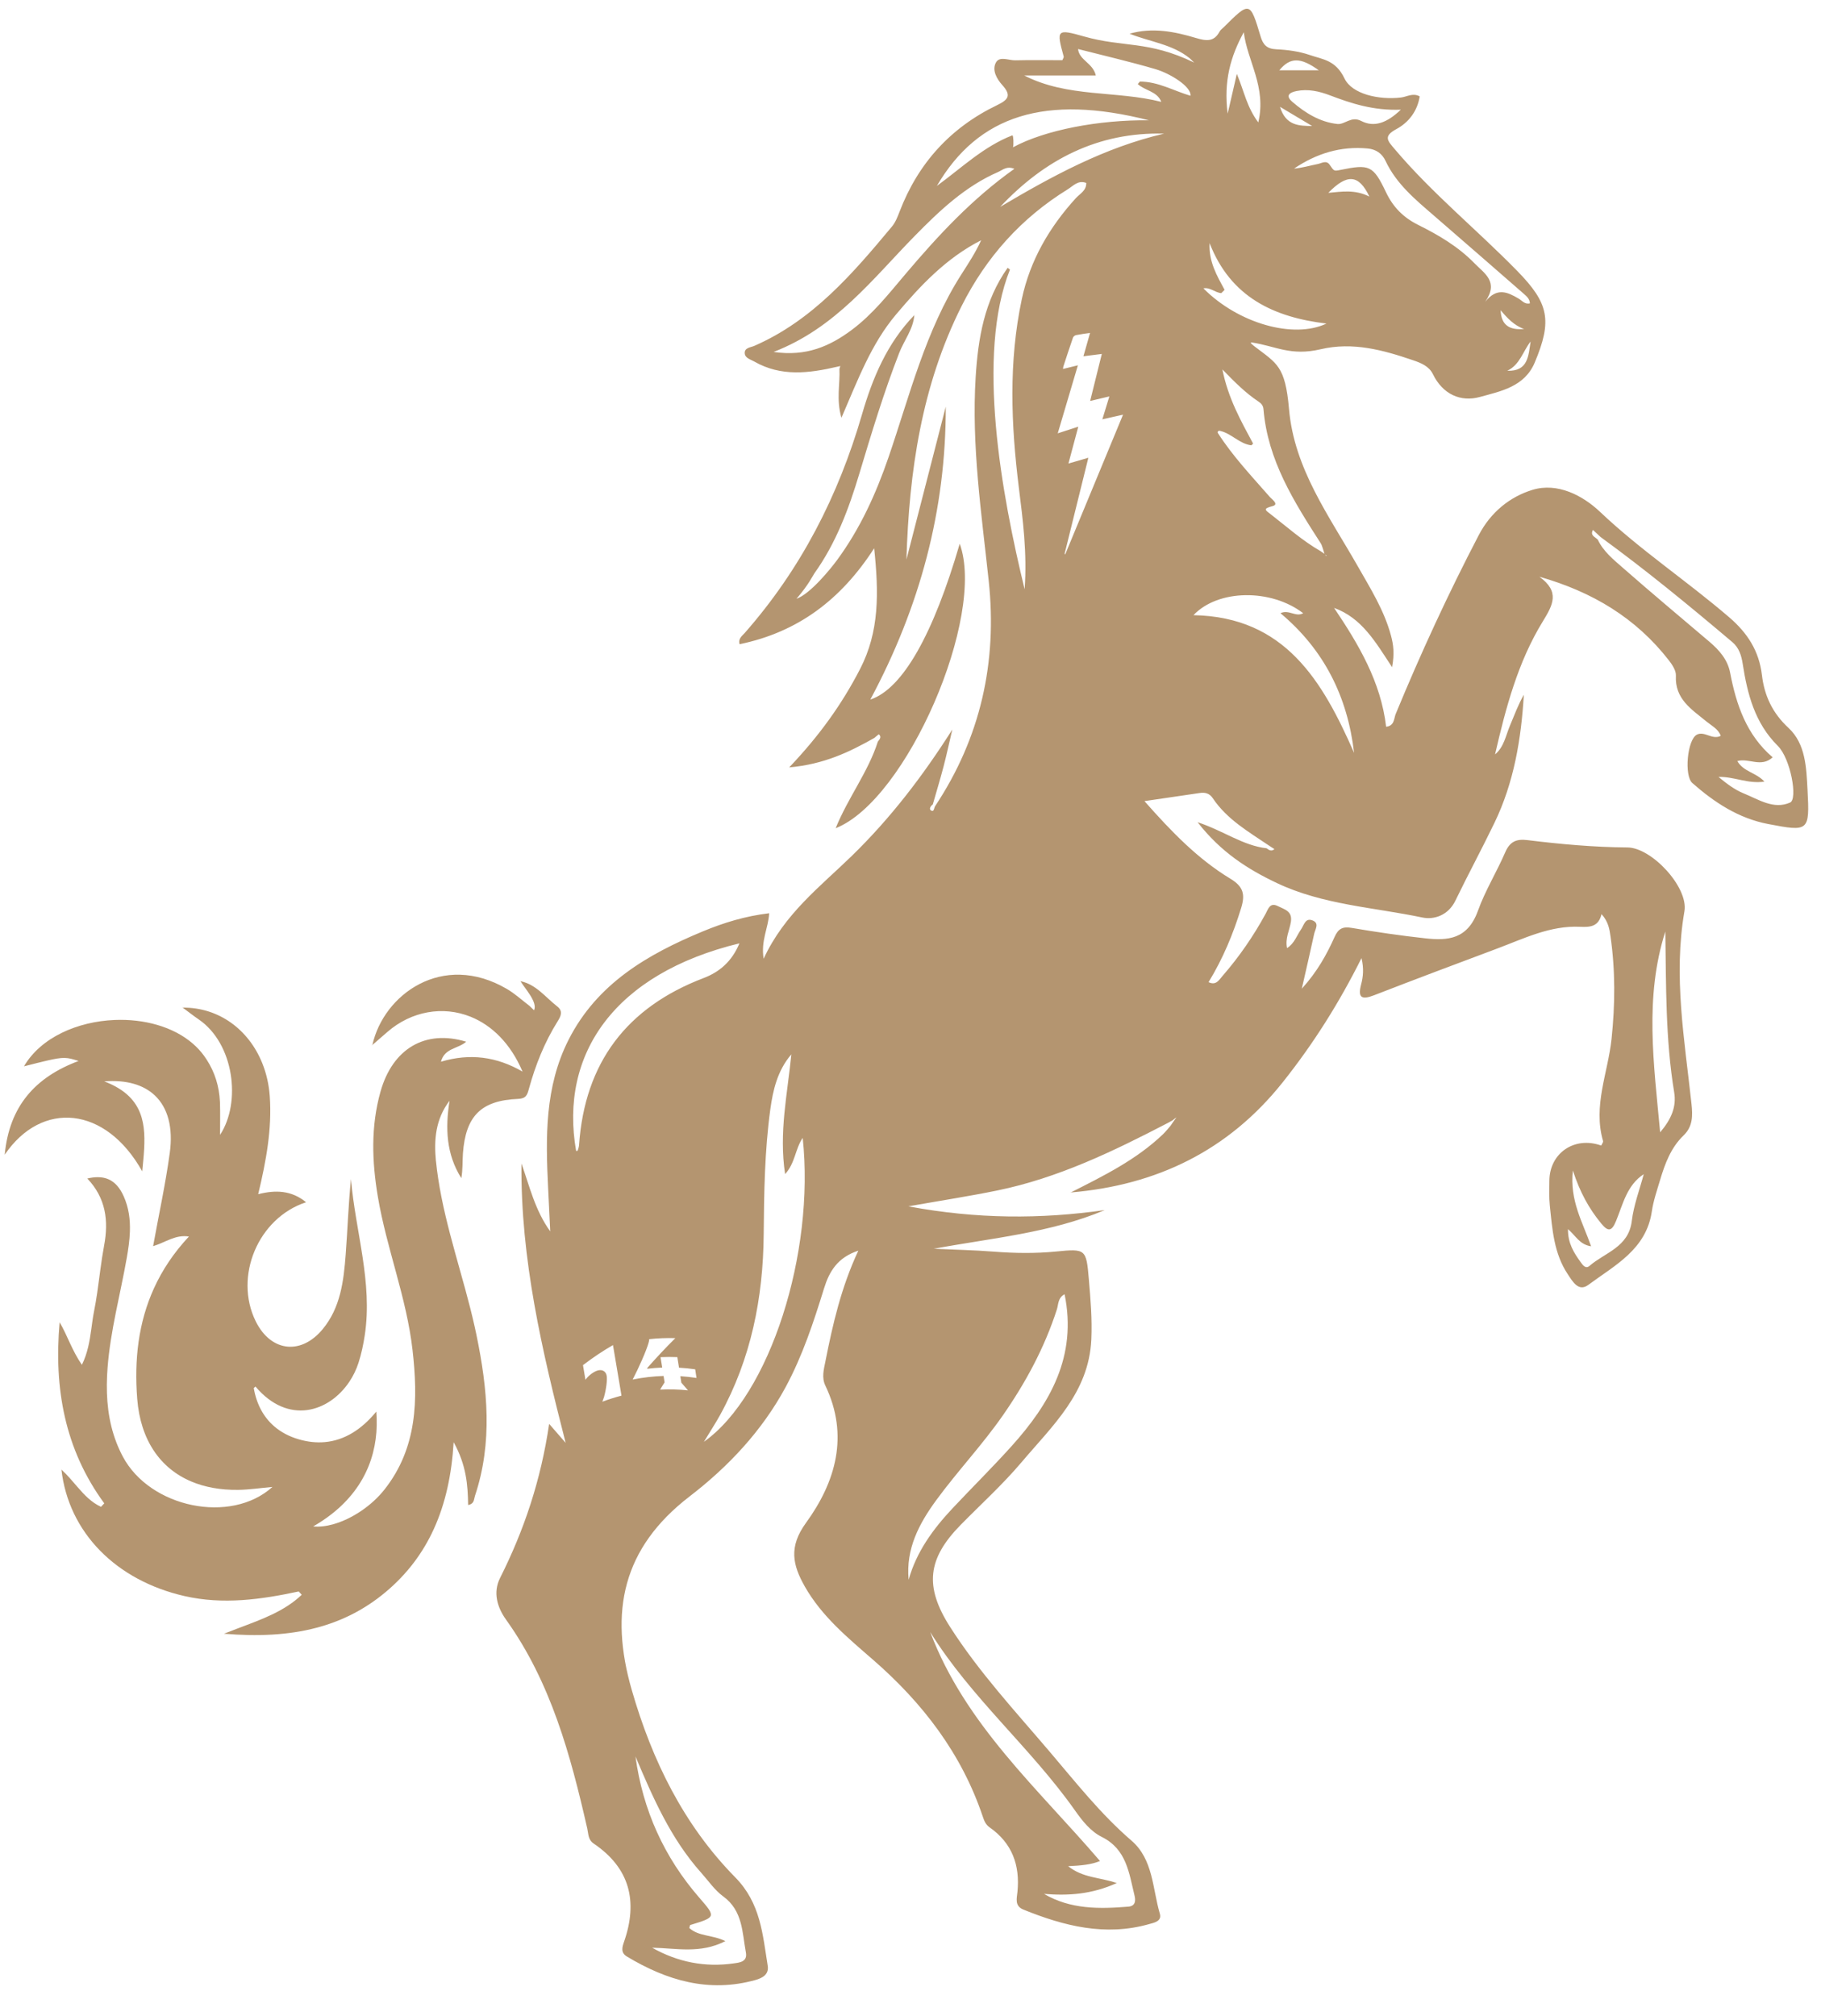 <svg xmlns="http://www.w3.org/2000/svg" xmlns:xlink="http://www.w3.org/1999/xlink" xmlns:serif="http://www.serif.com/" width="100%" height="100%" viewBox="0 0 1313 1453" xml:space="preserve" style="fill-rule:evenodd;clip-rule:evenodd;stroke-linejoin:round;stroke-miterlimit:2;">  <g id="Calque-1" serif:id="Calque 1">    <g>      <path d="M659.245,227.192c0.009,-0.12 0.018,-0.24 0.026,-0.36l0.15,0.179c-0.059,0.06 -0.118,0.12 -0.176,0.181Zm112.819,632.393c23.54,-11.918 47.276,-23.535 66.619,-42.091c1.917,-1.841 3.55,-3.979 5.313,-5.983c0.75,-1.104 1.508,-2.2 2.27,-3.296c0,0 2.05,-2.808 1.955,-2.746c-0.955,0.613 -1.813,1.371 -2.696,2.096c-1.171,0.646 -2.346,1.292 -3.521,1.938c-39.321,20.429 -79.138,39.687 -122.942,48.654c-20.029,4.1 -40.258,7.212 -64.116,11.433c49.504,9.225 95.425,9.271 141.629,2.704c-39.438,16.575 -81.6,20.117 -123.338,27.884c14.434,0.65 28.9,0.925 43.292,2.058c15.062,1.179 30.05,1.383 45.087,-0.096c21.155,-2.087 21.625,-1.771 23.459,19.842c1.233,14.508 2.487,28.929 1.8,43.65c-1.788,38.296 -28.175,62.229 -50.325,88.429c-13.521,15.988 -29.167,30.175 -43.879,45.146c-23.942,24.371 -26.255,44.396 -7.68,73.487c20.709,32.425 46.796,60.58 71.638,89.755c18.929,22.229 36.904,45.141 59.204,64.362c15.696,13.521 15.108,34.5 20.433,52.625c1.634,5.563 -4.145,6.533 -7.783,7.563c-31.587,8.945 -61.333,1.366 -90.571,-10.467c-6.512,-2.638 -4.754,-8.142 -4.287,-12.883c1.875,-19.25 -3.896,-35.084 -20.1,-46.409c-2.829,-1.979 -3.888,-4.704 -4.942,-7.837c-15.287,-45.384 -43.317,-81.846 -79.075,-112.95c-18.237,-15.863 -36.983,-31.292 -49.204,-52.804c-8.792,-15.484 -11.779,-28.546 0.825,-45.888c21.375,-29.408 31.229,-62.917 13.962,-98.975c-2.766,-5.783 -1.108,-11.596 0.046,-17.408c5.288,-26.696 11.284,-53.192 23.742,-79.842c-15.138,4.942 -21,15.192 -24.708,27.154c-7.563,24.413 -15.505,48.621 -27.73,71.254c-17.05,31.571 -41.408,57.367 -69.158,78.696c-48.487,37.267 -58.046,83.2 -41.762,139.604c14.733,51.034 37.504,97.284 74.616,135.038c18.334,18.65 19.729,41.029 23.404,63.7c1.042,6.417 -4.008,8.95 -8.895,10.312c-33.563,9.35 -63.871,0.346 -92.613,-16.929c-4.7,-2.825 -3.404,-6.829 -2.008,-10.85c10.037,-28.941 4.112,-52.966 -21.988,-70.612c-4.083,-2.763 -3.721,-6.967 -4.608,-10.875c-12.104,-53.1 -26.229,-105.359 -58.638,-150.629c-6.254,-8.734 -9.462,-19.492 -4.25,-29.859c17.296,-34.416 29.442,-70.471 35.421,-111.137c5.121,5.896 8.504,9.783 11.888,13.671c-17.021,-66.442 -32.517,-132.471 -31.859,-201.375c5.871,16.42 9.684,33.604 20.742,48.925c-0.5,-10.338 -0.992,-20.675 -1.504,-31.013c-1.825,-36.617 -2.508,-73.079 14.721,-107.071c20.562,-40.55 56.979,-61.625 96.833,-78.162c15.017,-6.234 30.608,-11.025 47.804,-13.063c-0.525,10.55 -6.1,19.604 -3.983,32.788c15.004,-32.438 40.783,-51.967 63.492,-74.05c28.012,-27.246 51.391,-57.817 72.55,-91.163c-2.071,8.817 -3.967,17.675 -6.255,26.434c-2.412,9.241 -5.2,18.383 -7.82,27.566c-1.617,1.159 -2.905,3.363 -1.259,4.325c2.221,1.304 2.104,-1.729 2.875,-3.008c32.838,-49.396 44.975,-103.896 38.717,-162.442c-5.225,-48.871 -12.483,-97.629 -9.421,-146.929c1.725,-27.767 6.258,-55.204 23.075,-78.783c0.567,0.412 1.117,0.837 1.658,1.279c-24.541,61.496 -6.062,162.142 10.584,230.471c1.846,-26.554 -1.263,-49.825 -4.15,-73.054c-5.663,-45.521 -7.509,-91.009 2.121,-136.188c5.929,-27.833 19.837,-51.775 38.979,-72.754c2.912,-3.196 7.596,-5.329 7.471,-10.921c-5.838,-2.292 -9.425,2.158 -13.409,4.617c-33.466,20.658 -58.691,48.825 -76.371,83.925c-28.916,57.416 -37.941,119.329 -39.875,182.958c9.455,-36.737 18.909,-73.475 28.359,-110.217c0.146,74.517 -18.604,144.25 -54.4,211.121c23.479,-7.771 45.508,-47.383 64.458,-112.312c19.063,52.104 -38.112,184.837 -89.442,205.046c8.959,-22.13 23.43,-40.513 30.417,-62.417c1.233,-1.646 2.892,-3.3 0.783,-5.258c-0.162,-0.155 -2.208,1.708 -3.375,2.633c-17.862,10.083 -36.158,18.95 -61.329,21.196c21.8,-22.904 38.079,-45.65 51.125,-70.959c13.938,-27.033 13.529,-54.783 10.142,-87.004c-24.138,37.413 -55.333,60.538 -97.025,69.154c-1.192,-4.045 1.879,-6.025 3.629,-8.016c40.463,-45.979 67.608,-98.925 84.621,-157.629c7.586,-26.176 18.128,-51.4 37.716,-71.532c-0.808,10.201 -7.366,18.147 -10.916,27.273c-11.096,28.5 -19.925,57.725 -28.713,86.967c-7.645,25.45 -16.854,50.142 -32.495,71.975c-0.938,1.308 -3.948,7.941 -12.866,18.245c10.067,-3.566 24.707,-21.703 29.207,-27.812c16.654,-22.604 28.15,-47.866 37.221,-74.316c15.35,-44.775 26.588,-91.192 52.504,-131.746c5.05,-7.9 10.217,-15.725 14.259,-24.592c-25.055,12.708 -43.725,32.563 -61.442,53.592c-17.904,21.254 -27.429,46.991 -39.304,74.387c-3.85,-13.308 -0.917,-24.379 -1.425,-35.25c0.2,-0.691 0.404,-1.379 0.608,-2.062c-0.725,0.162 -1.454,0.329 -2.183,0.496c-20.304,4.716 -40.492,7.329 -59.796,-3.713c-2.679,-1.533 -6.654,-2.446 -6.929,-5.896c-0.325,-4.129 4.283,-4.279 6.858,-5.4c42.079,-18.354 70.908,-51.966 99.3,-86.046c2.542,-3.045 4.083,-7.07 5.538,-10.854c13.362,-34.821 36.779,-60.541 70.304,-76.662c8.233,-3.963 10.337,-7.092 3.733,-14.438c-3.929,-4.366 -7.617,-10.675 -4.646,-16.208c2.638,-4.921 9.167,-1.55 13.929,-1.658c11.363,-0.267 22.73,-0.088 34.005,-0.088c0.433,-1.112 1.137,-1.983 0.966,-2.612c-5.304,-19.363 -5.113,-20.12 14.759,-14.467c28.297,8.05 46.055,2.735 79.358,18.829c-1.088,-1.046 -2.179,-2.087 -3.271,-3.129c-12.604,-10.221 -28.75,-11.825 -43.342,-17.708c16.4,-4.692 32.255,-1.575 47.713,3.041c7.421,2.217 13.112,3.125 17.25,-4.687c0.617,-1.159 1.871,-1.975 2.842,-2.942c18.904,-18.829 19.041,-18.871 26.679,6.617c1.804,6.025 4.529,8.891 11.287,9.204c8.125,0.379 16.509,1.504 24.154,4.125c9.45,3.246 18.663,3.6 25.067,16.95c5.383,11.225 24.667,15.554 40.654,13.687c4.363,-0.508 8.554,-3.55 13.55,-0.812c-1.671,10.654 -8,18.808 -16.787,23.554c-9.771,5.271 -6.329,8.45 -1.154,14.567c26.9,31.796 59.258,58.037 88.254,87.691c22.804,23.317 25.379,35.663 12.625,66.03c-7.346,17.491 -24.509,20.67 -39.446,24.804c-14.05,3.891 -26.904,-1.913 -33.988,-16.434c-2.804,-5.745 -8.625,-8.079 -14.204,-9.979c-21.654,-7.375 -43.455,-13.421 -66.737,-7.958c-21.691,5.089 -32.372,-2.288 -49.629,-4.888c-2.221,-0.334 1.245,2.275 2.37,3.138c15.656,12.002 21.778,13.81 24.459,44.842c3.717,43.026 28.871,76.966 49.333,112.904c9.233,16.216 19.258,32.079 24.183,50.4c1.755,6.537 2.63,13.004 0.796,22.779c-12.05,-18.288 -21.741,-35.417 -41.821,-42.738c17.771,26.388 33.767,53.396 37.521,85.68c6.1,-0.655 5.559,-5.938 6.9,-9.188c18.092,-43.854 37.95,-86.846 59.892,-128.929c8.654,-16.608 22.525,-27.679 38.737,-32.642c17.984,-5.5 36.23,4.013 48.713,15.85c29.262,27.738 62.8,49.929 93.212,76.071c13.117,11.279 21.467,24.208 23.521,41.608c1.742,14.755 7.525,27.305 19.15,38.063c12.404,11.479 12.867,28.725 13.717,44.562c1.621,30.096 0.942,30.338 -28.383,24.73c-21.338,-4.08 -38.738,-15.542 -54.659,-29.546c-5.991,-5.271 -3.7,-31.109 3.192,-34.834c5.467,-2.95 11.079,3.98 17.279,0.813c-1.7,-4.921 -6.417,-7.154 -10.021,-10.121c-10.812,-8.9 -23.2,-16.283 -22.308,-33.304c0.187,-3.604 -2.625,-7.867 -5.083,-11.025c-23.692,-30.454 -54.988,-49.338 -93.342,-60.242c15.029,10.821 9.754,20.338 2.454,32.225c-17.962,29.246 -26.692,62.304 -34.417,95.834c6.43,-5.259 7.709,-13.534 10.734,-20.709c3.146,-7.458 5.904,-15.079 10.029,-22.291c-1.917,31.945 -7.108,63.141 -21.142,92.241c-9.108,18.888 -19.091,37.346 -28.233,56.217c-5.046,10.417 -15.154,13.937 -23.85,12.117c-35.1,-7.363 -71.583,-9.096 -104.754,-24.784c-21.246,-10.046 -40.563,-22.425 -57.267,-43.908c18.771,6.221 32.738,16.879 49.75,18.796c1.758,1.362 3.546,2.441 5.646,0.608l-3.938,-2.575c-14.7,-9.933 -30.27,-18.858 -40.475,-34.092c-2.387,-3.566 -5.516,-4.362 -9.429,-3.783c-12.521,1.863 -25.046,3.683 -39.871,5.854c19.617,22.184 38.542,41.767 62.042,55.979c9.342,5.65 10.675,11.309 7.692,21.046c-5.75,18.763 -13.217,36.642 -23.509,53.475c5.45,2.604 7.53,-1.554 10.13,-4.541c12.025,-13.817 22.337,-28.813 31.095,-44.9c1.834,-3.371 2.975,-8.309 8.884,-5.321c4.779,2.416 10.45,3.504 9.254,11.287c-0.933,6.079 -4.279,11.921 -2.763,18.934c5.425,-3.475 6.913,-9.013 10.005,-13.35c2.2,-3.08 2.995,-8.875 8.57,-6.53c4.88,2.055 1.68,6.338 0.98,9.584c-2.671,12.366 -5.546,24.687 -8.917,39.541c11.2,-12.345 17.917,-24.57 23.608,-37.254c2.796,-6.237 5.984,-7.658 12.542,-6.541c17.496,2.979 35.092,5.533 52.733,7.475c16.267,1.795 30.634,0.925 38.138,-19.913c5.221,-14.508 13.512,-27.883 19.658,-42.1c3.296,-7.621 7.921,-9.762 15.871,-8.783c23.979,2.946 48.025,5.129 72.237,5.3c17.542,0.125 44.08,28.75 41.092,46.008c-8.092,46.738 0.108,92.663 5.083,138.783c0.921,8.534 1.038,16.321 -5.687,22.788c-9.213,8.867 -13.458,20.437 -16.992,32.3c-2.212,7.417 -4.796,14.842 -5.904,22.454c-4.017,27.533 -26.762,38.871 -45.842,53.025c-7.1,5.267 -11.425,-2.729 -14.725,-7.646c-10.05,-14.971 -11.216,-32.504 -13.004,-49.725c-0.608,-5.875 -0.35,-11.854 -0.304,-17.783c0.15,-19.888 18.092,-32.217 37.371,-25.313c0.467,-1.087 1.587,-2.387 1.329,-3.283c-7.383,-25.367 3.563,-49.183 6.138,-73.687c2.583,-24.592 2.77,-49.142 -0.738,-73.659c-0.762,-5.329 -1.521,-10.687 -6.5,-16.2c-2.112,9.038 -8.179,9.492 -15.362,9.138c-21.692,-1.063 -40.755,8.55 -60.321,15.854c-29.459,11.004 -58.892,22.079 -88.213,33.45c-8.604,3.337 -12.091,2.304 -9.454,-7.708c1.471,-5.6 2.096,-11.405 0.279,-19.021c-16.341,32.741 -35.021,62.179 -56.9,89.629c-39.222,49.213 -90.832,74.071 -152.723,79.303Zm0,0l-0.298,0.151l-0.108,-0.117c0.135,-0.011 0.271,-0.022 0.406,-0.034Zm-280.795,137.115c-0.241,-1.558 -0.487,-3.112 -0.729,-4.671c3.925,0.246 7.817,0.667 11.667,1.275c-0.313,-2.079 -0.629,-4.154 -0.946,-6.229c-3.854,-0.575 -7.754,-0.966 -11.683,-1.183c-0.4,-2.533 -0.8,-5.071 -1.2,-7.6c-4.017,-0.179 -8.059,-0.171 -12.121,0.025c0.408,2.496 0.812,4.992 1.216,7.487c-3.579,0.142 -7.175,0.43 -10.77,0.863c-0.03,-0.158 -0.05,-0.317 -0.075,-0.475c6.8,-7.721 13.587,-14.917 20.3,-21.588c-6.23,-0.208 -12.525,0.038 -18.842,0.734c0.146,0.912 -0.588,3.512 -2.267,7.912c-1.683,4.354 -3.787,9.175 -6.312,14.484c-1.113,2.22 -2.225,4.458 -3.338,6.708c7.434,-1.488 14.888,-2.35 22.279,-2.588c0.246,1.534 0.496,3.067 0.742,4.6c-1.075,1.734 -2.154,3.48 -3.233,5.238c6.766,-0.346 13.487,-0.167 20.108,0.537c-1.596,-1.875 -3.192,-3.716 -4.796,-5.529Zm41.877,-316.681c-89.909,21.792 -129.992,79.588 -117.742,149.659c0.392,-0.084 1.062,-0.079 1.121,-0.271c0.412,-1.283 0.896,-2.592 0.987,-3.921c4.125,-59.446 34.317,-99.312 89.888,-120.483c11.337,-4.321 20.312,-11.904 25.746,-24.984Zm-74.95,586.113c5.279,38.662 20.604,72.583 46.087,101.892c12.067,13.87 11.938,13.966 -6.483,19.587c-0.442,0.133 -0.521,1.454 -0.767,2.204c6.796,6.179 16.613,4.792 25.958,9.442c-18.245,9.362 -35.637,5.008 -52.779,4.754c18.454,10.392 38.071,14.275 58.871,11.296c4.158,-0.596 9.979,-1.071 8.721,-7.871c-2.688,-14.521 -2.196,-30.112 -16.346,-40.417c-6.133,-4.47 -10.646,-11.187 -15.808,-16.962c-21.942,-24.525 -34.884,-54.133 -47.454,-83.925Zm319.123,-1230.79c0.762,8.068 10.841,10.112 12.789,19.087l-51.579,-0c31.321,16.054 66.298,10.754 98.805,19.006c-3.01,-7.746 -11.764,-7.971 -16.972,-12.844c0.504,-0.591 1.009,-1.187 1.517,-1.775c13.117,-0.033 24.35,6.646 36.471,10.213c0.865,-6.529 -14.617,-16.059 -25.004,-19.117c-18.5,-5.442 -37.331,-9.775 -56.027,-14.57Zm423.435,636.17c-15.1,47.342 -8.367,94.971 -3.729,144.725c8.1,-9.567 11.841,-18.425 10.112,-28.875c-6.354,-38.425 -5.775,-77.171 -6.383,-115.85Zm-97.138,-425.342c-5.537,7.088 -7.75,16.838 -16.829,21.092c15.113,0.583 15.242,-10.837 16.829,-21.092Zm-336.012,686.784c-4.938,2.646 -4.396,7.354 -5.554,10.929c-8.9,27.546 -22.392,52.587 -38.909,76.333c-14.866,21.371 -32.754,40.271 -48.083,61.196c-12.383,16.904 -22.008,35.075 -19.904,57.367c5.679,-20.346 17.721,-36.659 31.792,-51.642c14.029,-14.937 28.625,-29.354 42.341,-44.571c27.813,-30.85 47.463,-64.85 38.317,-109.612Zm178.508,-842.109c-7.066,-4.216 -14.133,-8.429 -23.196,-13.833c4.2,13.829 13.975,13.688 23.196,13.833Zm-214.696,30.842c-5.641,-2.204 -8.462,0.871 -11.604,2.238c-23.908,10.387 -42.337,27.908 -60.275,46.179c-30.333,30.887 -56.9,66.254 -101.737,83.596c23.554,3.491 40.604,-4.146 56.387,-15.917c15.129,-11.275 26.675,-26.067 38.717,-40.267c23.462,-27.675 47.983,-54.204 78.512,-75.829Zm422.617,265.404l-5.454,-5.087c-2.25,4.004 1.529,5.029 3.45,6.971c4.012,8.529 11.262,14.337 18.037,20.279c20.575,18.029 41.55,35.6 62.413,53.296c7.112,6.037 13.175,12.9 14.975,22.275c4.45,23.241 11.829,44.975 30.687,61.087c-8.312,7.629 -17.17,0.333 -25.487,2.704c4.483,7.796 13.537,8.213 19.533,14.813c-11.954,1.837 -22.096,-3.784 -33.087,-3.367c5.754,4.725 11.587,9.221 18.162,11.871c10.688,4.308 21.584,11.854 33.463,6.587c5.625,-2.491 0.366,-31.658 -8.829,-40.8c-16.68,-16.583 -21.942,-37.304 -25.346,-59.137c-0.942,-6.038 -2.609,-11.596 -7.434,-15.675c-30.962,-26.196 -62.283,-51.938 -95.083,-75.817Zm-72.033,-163.475c0.4,11.521 7.246,14.388 16.929,13.55c-7.338,-2.604 -12.258,-8 -16.929,-13.55Zm103.188,622.796c-12.146,7.908 -14.974,21.569 -19.938,33.675c-3.221,7.85 -5.834,7.8 -10.742,1.838c-8.675,-10.542 -15.25,-22.259 -20.417,-38.167c-2.437,21.642 7.121,37.312 13.134,54.629c-8.409,-1.258 -11.088,-7.671 -16.663,-12.367c-0.116,10.23 4.288,17.046 9.05,23.675c1.529,2.13 3.625,5.28 6.479,2.809c11.205,-9.688 28.205,-13.425 30.475,-32.334c1.372,-11.431 5.619,-22.52 8.622,-33.758Zm-208.847,-303.712c-4.737,-40.575 -21.67,-74.367 -53.079,-100.675c6.042,-2.892 11.013,3.066 16.363,0.008c-23.192,-17.775 -61.396,-17.35 -79.092,1.412c66.058,1.184 93.075,47.563 115.808,99.255Zm-245.933,-436.517c23.059,-12.505 61.979,-19.883 98.008,-19.467c-74.5,-18.933 -122.975,-3.808 -152.912,47.313c17.721,-12.879 33.708,-28.463 54.533,-36.504c0.7,0.725 0.938,6.491 0.371,8.658Zm55.622,182.852c2.883,-11.613 5.608,-22.596 8.412,-33.896c-4.55,0.575 -8.65,1.096 -13.25,1.679c1.65,-5.812 3.159,-11.129 4.775,-16.841c-3.604,0.545 -6.891,0.937 -10.125,1.595c-0.837,0.171 -1.916,1.025 -2.187,1.809c-2.396,6.875 -4.642,13.804 -6.909,20.725c-0.17,0.521 -0.162,1.1 -0.27,1.862c3.587,-0.883 6.85,-1.687 10.712,-2.633c-4.912,16.587 -9.654,32.6 -14.521,49.037c5.1,-1.654 9.659,-3.129 14.809,-4.795c-2.463,9.22 -4.725,17.687 -7.1,26.57c4.975,-1.445 9.412,-2.733 14.366,-4.17c-5.841,23.62 -11.5,46.491 -17.158,69.366l0.521,0.167c13.812,-33.363 27.625,-66.725 41.646,-100.588c-5.125,1.15 -9.738,2.188 -14.921,3.355c1.762,-5.767 3.346,-10.95 5.05,-16.517c-4.696,1.112 -8.942,2.117 -13.85,3.275Zm-215.455,471.006c-9.942,11.575 -13.234,25.534 -15.184,39.842c-4.07,29.862 -4.491,59.967 -4.745,90.025c-0.392,45.875 -9.163,89.583 -31.43,130.087c-3.116,5.667 -6.683,11.088 -11.683,19.334c47.658,-33.709 80.146,-136.079 71.238,-219.079c-5.513,8.137 -5.334,18.041 -12.684,26.091c-4.591,-30.154 1.767,-58.062 4.488,-86.3Zm297.109,-552.177c25.001,25.224 64.943,36.662 88.737,25.386c-37.913,-4.525 -69.155,-19.017 -84.263,-58.005c-0.7,13.43 5.304,23.48 10.813,33.7l-2.4,2.367c-4.494,-0.392 -8.046,-4.377 -12.887,-3.448Zm-28.326,-111.535c-47.642,-1.279 -86.104,18.65 -118.2,52.796c37.325,-22.092 75.246,-42.813 118.2,-52.796Zm67.908,-8.084c6.055,-25.612 -7.933,-44.237 -10.458,-65.016c-9.5,17.387 -14.65,35.25 -11.629,58.7c2.467,-10.684 4.096,-17.746 6.621,-28.675c5.508,13.266 7.087,23.687 15.466,34.991Zm102.78,-9.183c-19.788,0.746 -35.584,-4.433 -51.25,-10.383c-7.675,-2.913 -15.713,-4.721 -23.967,-3.046c-4.483,0.912 -8.571,2.996 -3.008,7.787c9.404,8.1 19.979,14.6 32.445,15.955c5.442,0.591 9.892,-5.959 17.234,-2.167c9.216,4.758 18.412,1.558 28.546,-8.146Zm-257.271,1286.15c19.091,11.188 39.841,10.913 60.775,9.196c5.162,-0.425 5.404,-4.238 4.458,-8.088c-3.967,-16.175 -5.696,-33.279 -23.587,-42.17c-8.1,-4.025 -14.034,-11.588 -19.334,-19.096c-31.883,-45.204 -75.041,-81.284 -104.366,-128.592c25.22,66.767 77.87,112.992 122.404,165.046c-5.963,2.533 -13.484,3.296 -22.959,3.729c10.705,8.546 22.484,7.875 35.059,12.154c-18.296,8.271 -35.125,9.192 -52.45,7.821Zm126.975,-1054.6c-1.194,-0.396 -2.25,0.671 -1.584,1.6c10.767,16.796 24.455,31.2 37.513,46.133c1.55,1.775 6.787,5.246 1.729,6.529c-7.262,1.842 -4.904,2.946 -1.167,5.85c11.742,9.117 22.871,19.059 35.842,26.521c0.965,0.655 1.933,1.309 2.898,1.963c-0.377,-1.22 -0.753,-2.438 -1.131,-3.659c-0.488,-1.27 -0.767,-2.675 -1.492,-3.795c-19.267,-29.93 -38.342,-59.934 -41.354,-96.809c-0.2,-2.475 -1.546,-4.116 -3.558,-5.446c-9.163,-6.05 -16.938,-13.795 -26.063,-23.187c4.163,20.946 13.383,37.112 22.142,53.475c-0.425,0.404 -0.846,0.812 -1.263,1.225c-8.629,-1.038 -14.266,-8.533 -22.512,-10.4Zm-431.642,695.432c-2.046,-12.2 -4.092,-24.35 -6.129,-36.45c-7.308,4.213 -14.546,9.038 -21.638,14.48c0.596,3.52 1.188,7.045 1.784,10.575c0.841,-1.234 1.979,-2.496 3.483,-3.705c1.504,-1.2 3,-2.137 4.458,-2.729c3.709,-1.512 6.788,0.054 7.375,3.55c0.25,1.475 0.175,3.684 -0.187,6.588c-0.367,2.896 -0.938,5.779 -1.742,8.696c-0.4,1.116 -0.8,2.237 -1.196,3.358c4.567,-1.696 9.171,-3.15 13.792,-4.363Zm502.754,-955.39c-13.296,-9.6 -20.662,-9.363 -28.441,-0l28.441,-0Zm152.239,168c-0.105,-2.988 -2.107,-4.862 -4.13,-6.63c-21.617,-18.845 -43.221,-37.704 -64.917,-56.462c-13.454,-11.633 -27.221,-22.929 -35.025,-39.563c-2.525,-5.383 -6.929,-8.387 -12.813,-8.95c-19.554,-1.87 -37.1,3.621 -53.175,14.496c5.871,-0.525 11.475,-2.187 17.184,-3.329c2.754,-0.546 6.083,-2.962 8.475,0.513c3.183,4.62 3.033,4.725 7.629,3.787c21.075,-4.3 23.746,-3.4 33.017,16.054c5.166,10.846 12.533,18.246 23.312,23.609c14.638,7.279 28.754,15.575 40.438,27.562c7.35,7.542 17.758,13.317 7.787,27.817c8.458,-10.675 16.133,-6.959 23.975,-2.388c2.562,1.492 4.639,4.465 8.243,3.484Zm-115.735,-76.95c-7.704,-16.196 -16.15,-16.467 -29.612,-2.696c9.762,-0.846 19.071,-2.579 29.612,2.696Zm-31.859,258.17c0.102,0.234 0.212,0.461 0.376,0.638c0.129,0.137 0.529,0.021 0.804,0.021c-0.392,-0.22 -0.787,-0.44 -1.18,-0.659Z" style="fill:#b49570;"></path>      <path d="M131.731,726.346c-0.147,0.002 -0.294,0.004 -0.44,0.006l0.183,-0.196c0.085,0.064 0.171,0.127 0.257,0.19Zm136.779,26.908c-0.035,0.158 -0.069,0.316 -0.103,0.473l-0.212,-0.2c0.105,-0.091 0.21,-0.182 0.315,-0.273Zm106.769,-45.967c-0.071,-0.015 -0.142,-0.029 -0.213,-0.043l0.116,-0.121c0.032,0.055 0.064,0.109 0.097,0.164Zm-371.883,125.065c-0.002,0.003 -0.004,0.006 -0.005,0.009c3.328,-34.989 21.968,-55.851 53.268,-67.564c-4.271,-1.334 -6.861,-2.142 -10.177,-2.187c-2.975,-0.041 -6.535,0.531 -12.42,1.887c-4.199,0.967 -9.581,2.334 -16.779,4.162c0.001,-0.001 0.001,-0.002 0.002,-0.003c-0.001,0 -0.002,0 -0.003,0c12.215,-20.907 38.724,-32.322 65.383,-33.414c21.077,-0.864 42.247,4.725 56.521,17.177c2.948,2.571 5.602,5.435 7.9,8.596c0.695,0.955 1.357,1.921 1.986,2.898c5.895,9.146 8.96,19.247 9.496,30.15c0.024,0.478 0.042,0.958 0.056,1.439l0,0.002c0.207,7.166 0.038,14.339 0.038,22.569c15.491,-23.633 9.983,-65.829 -15.309,-83.175c-3.941,-2.702 -7.709,-5.652 -11.549,-8.498c-0.025,-0.018 -0.049,-0.036 -0.073,-0.054c25.925,-0.262 47.563,15.726 57.36,40.025c2.951,7.31 4.828,15.375 5.425,23.979c1.625,23.416 -2.533,46.145 -8.349,70.477c6.382,-1.623 12.292,-2.262 17.847,-1.545c5.915,0.762 11.426,3.061 16.677,7.347c-34.62,11.317 -52.17,53.542 -36.362,85.725c5.635,11.479 14.238,17.722 23.41,18.388c8.447,0.614 17.377,-3.502 24.918,-12.611l0.001,-0.001c12.92,-15.604 15.145,-34.799 16.603,-53.953c1.375,-18.037 1.926,-36.137 3.809,-54.216c0,-0.001 0.001,-0.002 0.001,-0.002c3.158,37.575 15.745,74.262 9.937,112.512c-1.021,6.717 -2.433,13.458 -4.521,19.917c-1.564,4.836 -3.784,9.397 -6.524,13.518c-14.641,22.022 -44.137,31.506 -67.736,3.608c-0.419,0.34 -0.842,0.692 -1.261,1.053c1.983,11.561 6.987,20.842 14.632,27.498c4.879,4.247 10.832,7.425 17.76,9.444c6.612,1.928 12.902,2.562 18.868,2.028c14.227,-1.274 26.607,-9.186 37.102,-22.01c0,0.001 0.001,0.002 0.001,0.002c2.134,26.647 -6.195,53.532 -32.214,73.886c-4.001,3.13 -8.42,6.105 -13.284,8.902c4.477,0.445 9.464,-0.156 14.612,-1.616c13.211,-3.75 27.48,-13.162 36.864,-25.086c23.671,-30.079 24.163,-64.946 20.146,-100.417c-4.271,-37.703 -18.707,-73.19 -25.003,-110.519l-0.001,-0.002c-4.304,-25.508 -5.146,-50.766 1.921,-75.841c8.712,-30.917 32.221,-44.888 61.758,-35.921c-5.771,5.191 -15.533,4.391 -18.2,14.421c20.871,-6.234 40.129,-3.709 58.842,7.125c-8.692,-20.455 -22.288,-33.413 -37.35,-39.509c-20.129,-8.141 -42.875,-4.021 -60.038,10.867c-3.624,3.146 -7.248,6.293 -10.872,9.435c8,-36.254 50.458,-67.538 96.939,-40.398c5.829,3.405 10.892,8.113 16.317,12.205c1.1,1.054 2.191,2.125 3.283,3.191c2.809,-5.769 -6.711,-15.826 -9.77,-20.965c11.348,2.314 17.973,11.577 26.432,18.124c4.267,3.304 2.884,6.787 0.434,10.691c-9.521,15.184 -16.092,31.675 -20.821,48.904c-1.154,4.205 -2.008,6.905 -7.758,7.138c-26.688,1.087 -37.834,12.342 -39.771,39.237c-0.425,5.888 -0.063,11.834 -1.171,17.888c-10.892,-17.271 -11.646,-36.129 -8.479,-55.817c-10.25,13.429 -11.27,28.392 -9.841,43.416c0.015,0.029 0.03,0.058 0.046,0.086c0.4,4.163 0.95,8.33 1.579,12.467c5.521,36.39 18.325,71.074 26.334,106.94c0.435,1.947 0.856,3.899 1.261,5.854l0.001,0.002c8.047,38.889 11.824,77.501 -1.063,116.083l-0.001,0.002c-0.343,1.027 -0.453,2.205 -0.819,3.291c-0.274,0.811 -0.69,1.571 -1.452,2.178c-0.62,0.494 -1.468,0.887 -2.653,1.125c0,-0.001 -0,-0.001 -0,-0.002c-0.217,-14.529 -1.318,-28.824 -10.442,-45.298c-1.372,23.094 -5.817,43.967 -14.241,62.472c-7.878,17.307 -19.237,32.544 -34.821,45.591c-15.236,12.752 -31.817,20.938 -49.69,25.674c-20.588,5.457 -42.893,6.334 -66.832,4.336c0.002,-0.001 0.003,-0.001 0.005,-0.002c-0.001,0 -0.003,-0 -0.004,-0c3.488,-1.398 6.934,-2.709 10.325,-3.987c17.316,-6.528 33.187,-12.189 45.716,-24.078c0.001,-0.001 0.003,-0.002 0.004,-0.004c-0.722,-0.8 -1.435,-1.601 -2.149,-2.398c-27.262,5.838 -54.55,9.662 -82.354,3.325l-0.005,-0.001c-49.284,-11.23 -83.575,-45.763 -88.758,-91.159c0.001,0.001 0.003,0.003 0.005,0.005c-0,-0.001 -0,-0.002 -0,-0.003c4.343,3.927 7.965,8.347 11.613,12.56c4.966,5.732 9.979,11.077 16.915,14.267c0.789,-0.827 1.57,-1.663 2.36,-2.498c-0.001,-0.001 -0.001,-0.001 -0.002,-0.002c-28.604,-39.042 -36.375,-83.233 -32.187,-130.546c0.001,0.003 0.003,0.005 0.004,0.007c0,-0.003 0,-0.006 0.001,-0.009c5.624,9.554 8.837,20.249 16.049,30.686c4.193,-8.524 5.587,-17.128 6.751,-25.543c0.611,-4.427 1.159,-8.801 2.016,-13.085c0.875,-4.36 1.596,-8.75 2.246,-13.154c1.676,-11.381 2.874,-22.857 4.995,-34.156c3.392,-18.038 1.213,-34.379 -12.104,-48.358c0.001,-0.001 0.002,-0.001 0.002,-0.001c-0,-0 -0.001,-0.001 -0.001,-0.001c2.682,-0.641 5.164,-0.966 7.461,-0.97c2.924,-0.006 5.547,0.51 7.899,1.556c4.556,2.027 8.095,6.046 10.832,12.134c3.759,8.361 4.806,16.915 4.514,25.524c-0.213,6.276 -1.137,12.582 -2.24,18.862c-4.654,26.471 -11.816,52.5 -13.871,79.425l0,0.002c-0.146,1.91 -0.264,3.816 -0.351,5.717c-0.759,16.587 0.834,32.817 6.786,48.196c1.296,3.346 2.798,6.653 4.527,9.914c19.633,37.041 77.98,49.049 107.919,21.957c-8.587,0.762 -16.656,2.012 -24.747,2.112c-12.688,0.16 -24.022,-1.91 -33.759,-6.024c-22.65,-9.567 -36.662,-30.19 -38.983,-59.516l-0,-0.002c-2.243,-28.352 0.883,-55.192 12.074,-79.774c5.968,-13.111 14.23,-25.58 25.195,-37.293c-9.736,-1.565 -16.765,4.213 -25.814,6.938c-0.002,0.001 -0.004,0.001 -0.005,0.002c4.162,-22.933 8.979,-44.967 12.02,-67.246c2.495,-18.294 -1.37,-32.548 -10.794,-41.428c-8.159,-7.687 -20.484,-11.345 -36.454,-10.112c6.238,2.367 11.193,5.164 15.11,8.323c17.08,13.774 14.422,34.456 12.277,56.536c-0.001,-0.001 -0.001,-0.001 -0.001,-0.002c-26.355,-47.123 -72.42,-51.343 -99.153,-12.006c-0,-0.002 -0,-0.005 0,-0.007Z" style="fill:#b49570;"></path>    </g>  </g></svg>